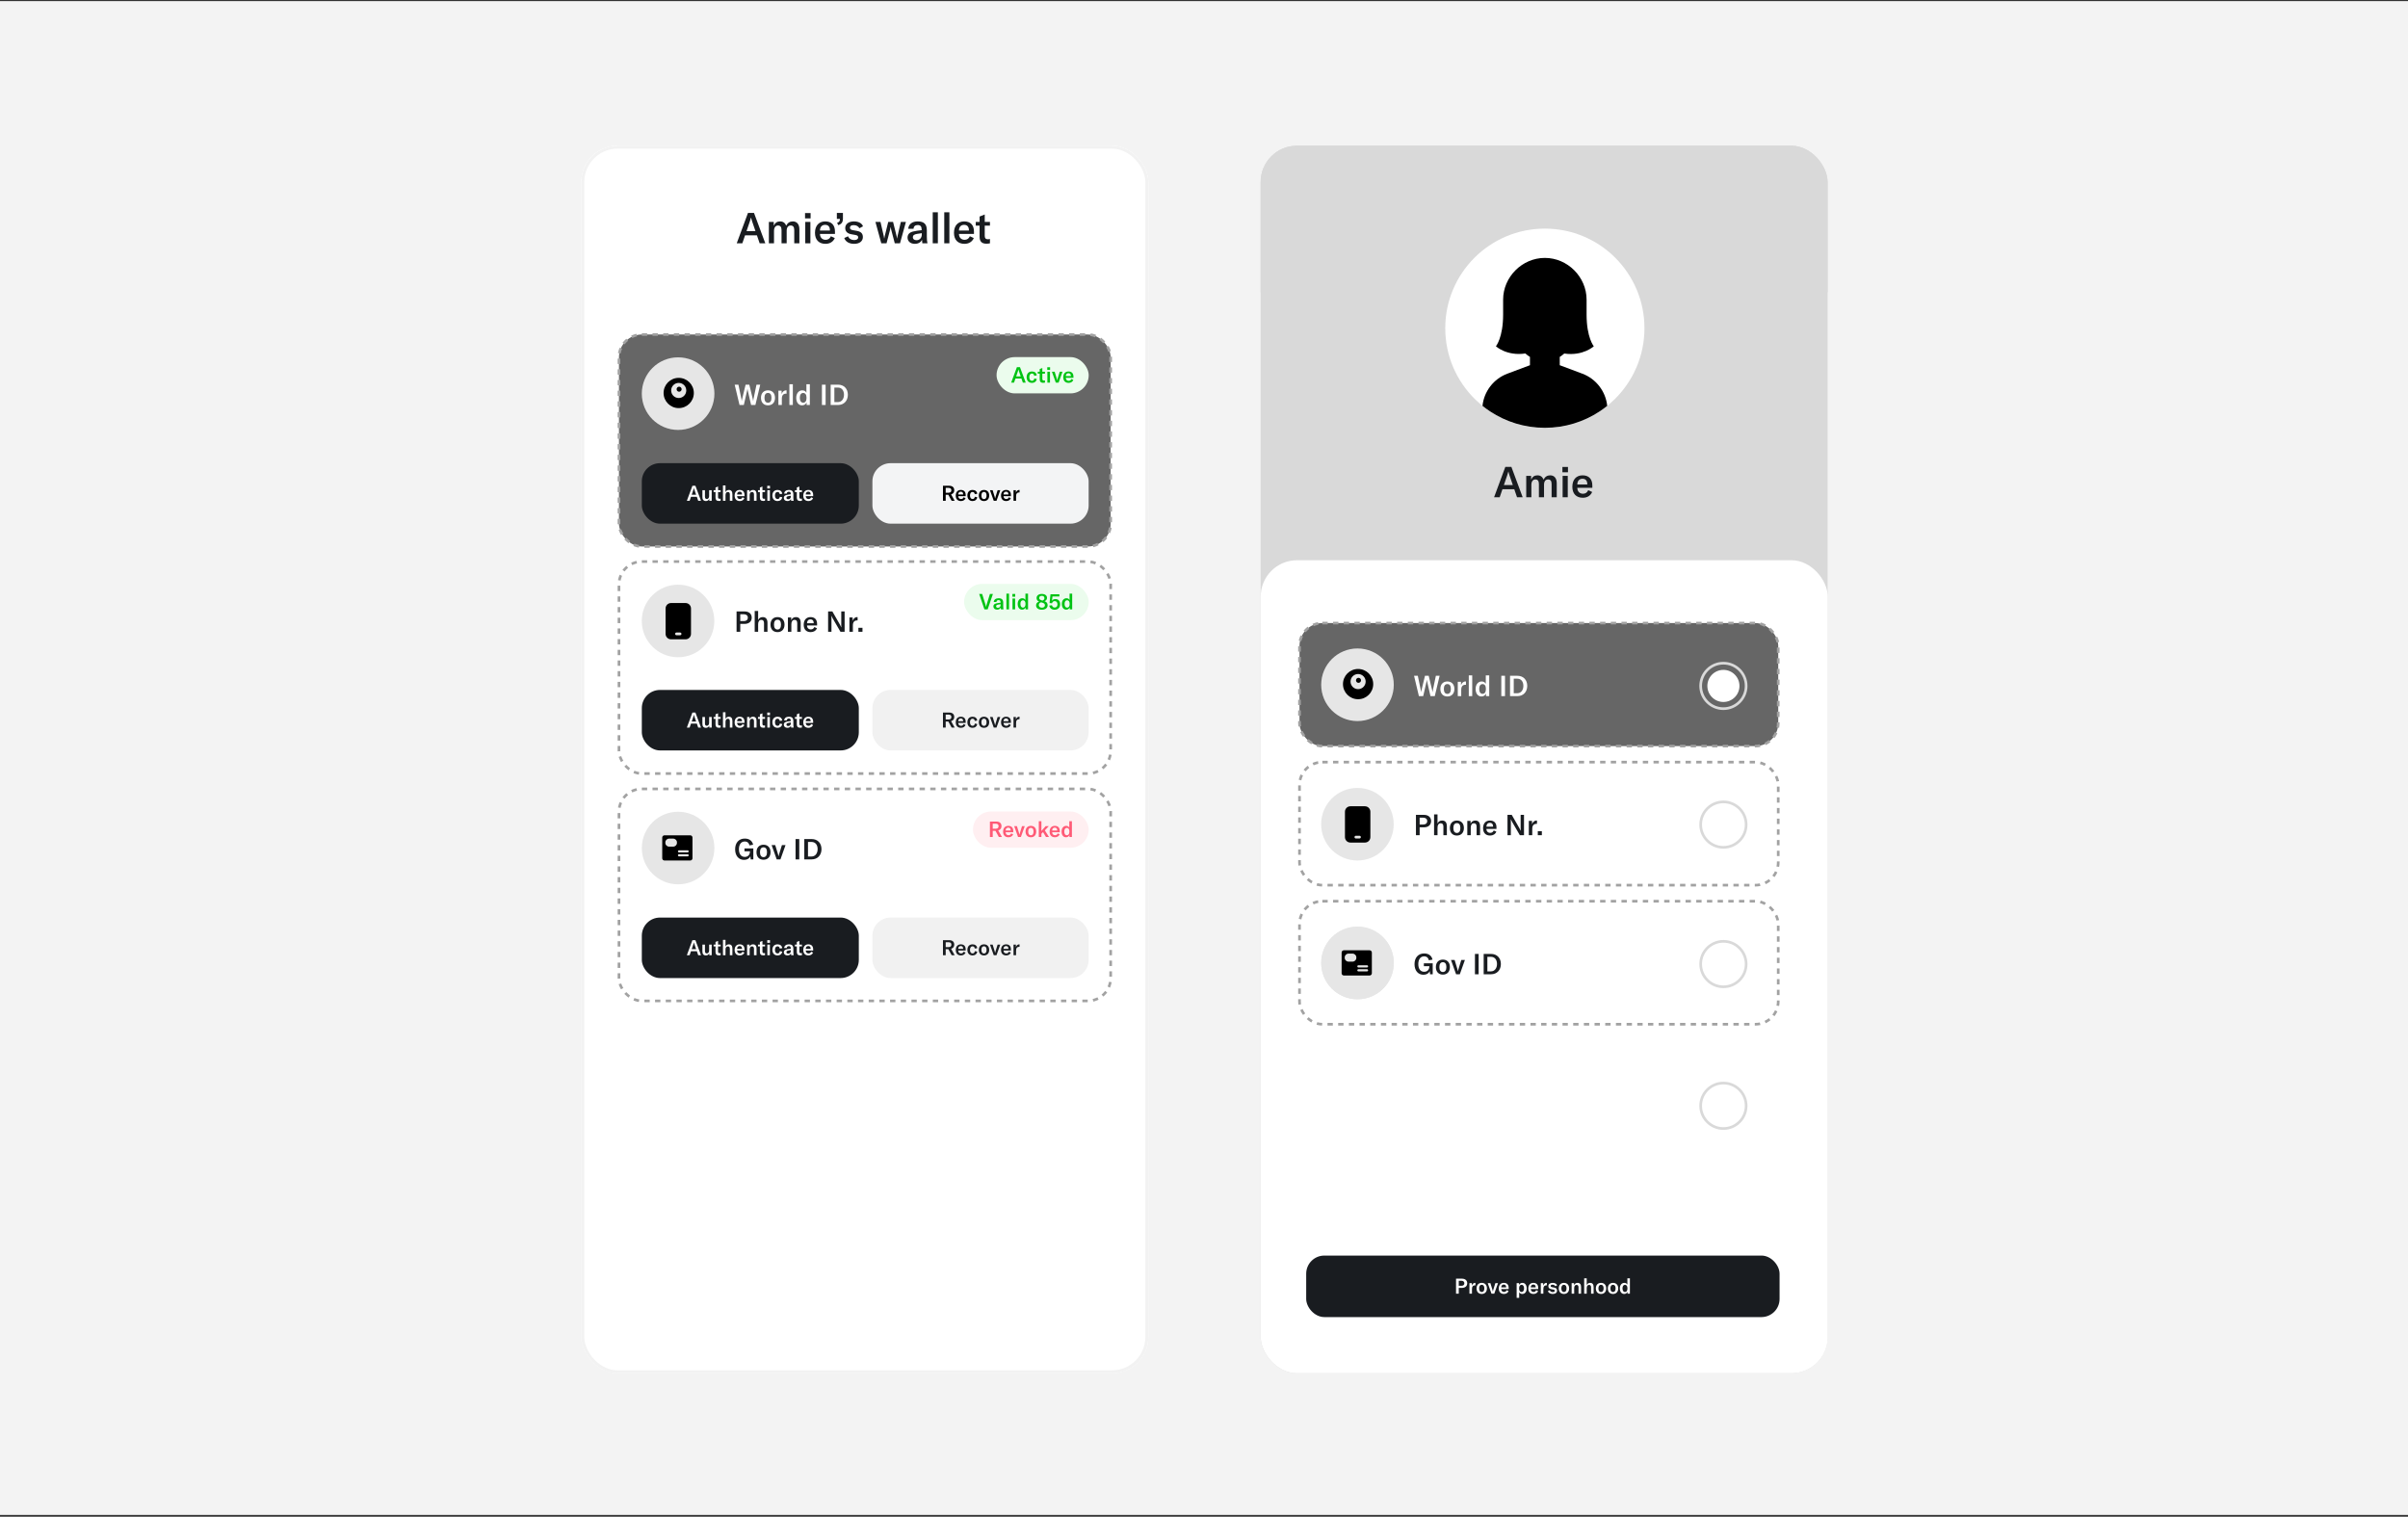 <svg width="816" height="514" viewBox="0 0 816 514" fill="none" xmlns="http://www.w3.org/2000/svg">
<rect x="0" y="0" width="816" height="514" fill="#333333" stroke="none"/>
<rect width="816" height="513" transform="translate(0 0.375)" fill="#F3F3F3"/>
<g clip-path="url(#clip0_106_2364)">
<rect x="197" y="49.375" width="192.118" height="416" rx="12.296" fill="white"/>
<rect x="209.75" y="113.355" width="166.621" height="71.843" rx="7.744" fill="#666666" stroke="#A2A2A2" stroke-width="0.906" stroke-dasharray="1.81 1.81"/>
<circle cx="229.79" cy="133.395" r="12.296" fill="white"/>
<circle opacity="0.1" cx="229.79" cy="133.395" r="12.296" fill="black"/>
<path fill-rule="evenodd" clip-rule="evenodd" d="M235.119 133.173C235.119 136.003 232.825 138.297 229.995 138.297C227.165 138.297 224.871 136.003 224.871 133.173C224.871 130.343 227.165 128.049 229.995 128.049C232.825 128.049 235.119 130.343 235.119 133.173ZM232.558 132.319C232.558 133.734 231.411 134.881 229.996 134.881C228.581 134.881 227.434 133.734 227.434 132.319C227.434 130.904 228.581 129.757 229.996 129.757C231.411 129.757 232.558 130.904 232.558 132.319ZM230.135 132.747C230.607 132.747 230.989 132.364 230.989 131.893C230.989 131.421 230.607 131.039 230.135 131.039C229.663 131.039 229.281 131.421 229.281 131.893C229.281 132.364 229.663 132.747 230.135 132.747Z" fill="black"/>
<rect x="217.494" y="156.961" width="73.53" height="20.496" rx="6.149" fill="#191C20"/>
<path d="M234.641 164.616H235.653L237.547 169.709H236.6L236.141 168.368H234.154L233.694 169.709H232.755L234.641 164.616ZM234.986 165.943L234.397 167.664H235.897L235.309 165.943C235.251 165.778 235.201 165.598 235.158 165.398H235.144C235.093 165.598 235.043 165.778 234.986 165.943ZM239.237 169.795C238.362 169.795 238.025 169.264 238.025 168.425V166.122H238.886V168.296C238.886 168.819 239.101 169.106 239.517 169.106C239.991 169.106 240.306 168.712 240.306 168.109V166.122H241.174V169.709H240.356V169.042C240.184 169.487 239.754 169.795 239.237 169.795ZM242.465 166.746H241.819V166.122H242.465V165.218L243.326 164.874V166.122H244.201V166.746H243.326V168.461C243.326 168.841 243.491 169.027 243.85 169.027C243.993 169.027 244.086 169.006 244.201 168.984V169.709C243.993 169.752 243.835 169.774 243.613 169.774C242.752 169.774 242.465 169.322 242.465 168.597V166.746ZM245.851 169.709H244.99V164.508H245.851V166.782C246.067 166.287 246.461 166.036 247.006 166.036C247.781 166.036 248.19 166.531 248.19 167.478V169.709H247.322V167.55C247.322 167.005 247.1 166.725 246.662 166.725C246.145 166.725 245.851 167.119 245.851 167.808V169.709ZM252.292 167.736V168.131H249.774C249.781 168.733 250.161 169.121 250.728 169.121C251.137 169.121 251.438 168.913 251.603 168.525L252.263 168.827C251.998 169.451 251.431 169.795 250.699 169.795C249.602 169.795 248.942 169.128 248.942 167.951C248.942 166.768 249.587 166.036 250.656 166.036C251.696 166.036 252.292 166.639 252.292 167.736ZM249.774 167.564H251.445V167.507C251.445 166.918 251.151 166.61 250.642 166.61C250.096 166.61 249.788 166.969 249.774 167.564ZM254.034 169.709H253.173V166.122H253.991V166.818C254.235 166.294 254.629 166.036 255.182 166.036C255.963 166.036 256.372 166.524 256.372 167.485V169.709H255.504V167.571C255.504 167.005 255.289 166.725 254.837 166.725C254.335 166.725 254.034 167.126 254.034 167.808V169.709ZM257.506 166.746H256.86V166.122H257.506V165.218L258.367 164.874V166.122H259.242V166.746H258.367V168.461C258.367 168.841 258.532 169.027 258.89 169.027C259.034 169.027 259.127 169.006 259.242 168.984V169.709C259.034 169.752 258.876 169.774 258.654 169.774C257.793 169.774 257.506 169.322 257.506 168.597V166.746ZM260.928 165.527H259.995V164.63H260.928V165.527ZM260.892 169.709H260.031V166.122H260.892V169.709ZM263.491 169.795C262.422 169.795 261.734 169.056 261.734 167.916C261.734 166.746 262.408 166.036 263.498 166.036C264.388 166.036 264.969 166.51 265.077 167.327L264.237 167.464C264.18 166.976 263.9 166.71 263.477 166.71C262.946 166.71 262.616 167.155 262.616 167.894C262.616 168.669 262.939 169.114 263.491 169.114C263.922 169.114 264.187 168.848 264.266 168.346L265.077 168.511C264.947 169.307 264.345 169.795 263.491 169.795ZM266.834 169.795C266.095 169.795 265.607 169.372 265.607 168.733C265.607 168.389 265.758 168.102 266.045 167.923C266.303 167.772 266.648 167.679 267.214 167.6L267.975 167.507V167.413C267.975 166.875 267.767 166.646 267.307 166.646C266.884 166.646 266.633 166.868 266.604 167.277H265.722C265.78 166.51 266.382 166.036 267.307 166.036C268.369 166.036 268.843 166.488 268.843 167.528V168.597C268.843 169.085 268.879 169.458 268.95 169.709H268.089C268.061 169.53 268.039 169.314 268.032 169.092C267.86 169.53 267.408 169.795 266.834 169.795ZM267.107 169.185C267.637 169.185 267.996 168.805 267.996 168.238V168.009L267.186 168.131C266.712 168.21 266.497 168.382 266.497 168.69C266.497 168.992 266.726 169.185 267.107 169.185ZM270.018 166.746H269.372V166.122H270.018V165.218L270.879 164.874V166.122H271.754V166.746H270.879V168.461C270.879 168.841 271.044 169.027 271.402 169.027C271.546 169.027 271.639 169.006 271.754 168.984V169.709C271.546 169.752 271.388 169.774 271.166 169.774C270.305 169.774 270.018 169.322 270.018 168.597V166.746ZM275.557 167.736V168.131H273.039C273.046 168.733 273.426 169.121 273.993 169.121C274.402 169.121 274.703 168.913 274.868 168.525L275.528 168.827C275.263 169.451 274.696 169.795 273.964 169.795C272.867 169.795 272.207 169.128 272.207 167.951C272.207 166.768 272.853 166.036 273.921 166.036C274.962 166.036 275.557 166.639 275.557 167.736ZM273.039 167.564H274.71V167.507C274.71 166.918 274.416 166.61 273.907 166.61C273.362 166.61 273.053 166.969 273.039 167.564Z" fill="white"/>
<rect x="295.635" y="156.961" width="73.274" height="20.496" rx="6.149" fill="#F3F4F5"/>
<path d="M323.504 169.709H322.485L321.366 167.664H320.469V169.709H319.544V164.616H321.595C322.908 164.616 323.36 165.304 323.36 166.144C323.36 166.753 323.045 167.327 322.291 167.543L323.504 169.709ZM321.438 165.319H320.469V166.976H321.438C322.133 166.976 322.392 166.624 322.392 166.144C322.392 165.656 322.133 165.319 321.438 165.319ZM327.236 167.736V168.131H324.718C324.725 168.733 325.105 169.121 325.672 169.121C326.081 169.121 326.382 168.913 326.547 168.525L327.207 168.827C326.942 169.451 326.375 169.795 325.643 169.795C324.546 169.795 323.886 169.128 323.886 167.951C323.886 166.768 324.531 166.036 325.6 166.036C326.64 166.036 327.236 166.639 327.236 167.736ZM324.718 167.564H326.389V167.507C326.389 166.918 326.095 166.61 325.586 166.61C325.041 166.61 324.732 166.969 324.718 167.564ZM329.573 169.795C328.505 169.795 327.816 169.056 327.816 167.916C327.816 166.746 328.49 166.036 329.581 166.036C330.47 166.036 331.051 166.51 331.159 167.327L330.32 167.464C330.262 166.976 329.982 166.71 329.559 166.71C329.028 166.71 328.698 167.155 328.698 167.894C328.698 168.669 329.021 169.114 329.573 169.114C330.004 169.114 330.269 168.848 330.348 168.346L331.159 168.511C331.03 169.307 330.427 169.795 329.573 169.795ZM333.448 169.795C332.414 169.795 331.69 169.114 331.69 167.908C331.69 166.71 332.414 166.036 333.448 166.036C334.481 166.036 335.205 166.71 335.205 167.908C335.205 169.114 334.481 169.795 333.448 169.795ZM333.448 169.142C334 169.142 334.323 168.726 334.323 167.908C334.323 167.091 334 166.689 333.448 166.689C332.895 166.689 332.565 167.091 332.565 167.908C332.565 168.726 332.895 169.142 333.448 169.142ZM337.685 169.709H336.752L335.475 166.122H336.379L337.075 168.396C337.132 168.583 337.175 168.762 337.204 168.927H337.225C337.254 168.762 337.297 168.583 337.355 168.396L338.058 166.122H338.961L337.685 169.709ZM342.571 167.736V168.131H340.053C340.06 168.733 340.44 169.121 341.007 169.121C341.416 169.121 341.717 168.913 341.882 168.525L342.542 168.827C342.277 169.451 341.71 169.795 340.978 169.795C339.881 169.795 339.221 169.128 339.221 167.951C339.221 166.768 339.867 166.036 340.935 166.036C341.976 166.036 342.571 166.639 342.571 167.736ZM340.053 167.564H341.725V167.507C341.725 166.918 341.43 166.61 340.921 166.61C340.376 166.61 340.067 166.969 340.053 167.564ZM344.256 166.122V166.99C344.435 166.423 344.815 166.036 345.396 166.036C345.432 166.036 345.461 166.036 345.497 166.043V166.868H345.382C345.038 166.868 344.801 166.961 344.636 167.119C344.349 167.399 344.313 167.808 344.313 168.21V169.709H343.452V166.122H344.256Z" fill="black"/>
<path d="M253.213 132.198L252.057 137.248H250.601L248.959 130.353H250.231L251.28 135.403C251.319 135.607 251.329 135.733 251.339 135.869H251.368C251.377 135.733 251.397 135.607 251.445 135.403L252.659 130.353H253.922L255.136 135.403C255.184 135.607 255.204 135.733 255.214 135.869H255.243C255.252 135.733 255.262 135.607 255.301 135.403L256.35 130.353H257.622L255.981 137.248H254.524L253.368 132.198C253.339 132.052 253.32 131.936 253.31 131.79H253.271C253.262 131.936 253.242 132.052 253.213 132.198ZM260.248 137.365C258.849 137.365 257.869 136.442 257.869 134.81C257.869 133.189 258.849 132.276 260.248 132.276C261.646 132.276 262.627 133.189 262.627 134.81C262.627 136.442 261.646 137.365 260.248 137.365ZM260.248 136.481C260.996 136.481 261.433 135.918 261.433 134.81C261.433 133.703 260.996 133.159 260.248 133.159C259.5 133.159 259.053 133.703 259.053 134.81C259.053 135.918 259.5 136.481 260.248 136.481ZM264.865 132.392V133.567C265.108 132.8 265.623 132.276 266.409 132.276C266.458 132.276 266.497 132.276 266.545 132.285V133.402H266.39C265.924 133.402 265.603 133.528 265.38 133.742C264.991 134.121 264.943 134.674 264.943 135.218V137.248H263.777V132.392H264.865ZM267.505 130.207H268.67V137.248H267.505V130.207ZM271.781 137.365C270.606 137.365 269.819 136.345 269.819 134.83C269.819 133.315 270.654 132.276 271.868 132.276C272.509 132.276 272.985 132.538 273.267 133.082V130.207H274.432V137.248H273.335V136.374C273.063 136.996 272.509 137.365 271.781 137.365ZM272.179 136.471C272.859 136.471 273.296 135.898 273.296 134.985V134.674C273.296 133.723 272.868 133.169 272.169 133.169C271.46 133.169 271.033 133.771 271.033 134.81C271.033 135.85 271.47 136.471 272.179 136.471ZM279.78 137.248H278.527V130.353H279.78V137.248ZM283.953 137.248H281.486V130.353H283.972C285.992 130.353 287.313 131.732 287.313 133.771C287.313 135.811 286.002 137.248 283.953 137.248ZM282.739 131.334V136.267H283.914C285.254 136.267 286.002 135.141 286.002 133.771C286.002 132.373 285.283 131.334 283.933 131.334H282.739Z" fill="white"/>
<rect x="337.705" y="121.014" width="31.222" height="12.296" rx="6.148" fill="#EBFCED"/>
<path d="M344.599 124.424H345.639L347.587 129.662H346.613L346.141 128.283H344.097L343.625 129.662H342.659L344.599 124.424ZM344.953 125.789L344.348 127.56H345.89L345.285 125.789C345.226 125.619 345.175 125.435 345.13 125.228H345.116C345.064 125.435 345.012 125.619 344.953 125.789ZM349.701 129.751C348.602 129.751 347.893 128.991 347.893 127.818C347.893 126.615 348.587 125.885 349.708 125.885C350.623 125.885 351.221 126.372 351.331 127.213L350.468 127.353C350.409 126.851 350.121 126.578 349.686 126.578C349.14 126.578 348.801 127.036 348.801 127.796C348.801 128.592 349.133 129.05 349.701 129.05C350.144 129.05 350.417 128.777 350.498 128.26L351.331 128.43C351.199 129.249 350.579 129.751 349.701 129.751ZM352.328 126.615H351.664V125.973H352.328V125.044L353.213 124.69V125.973H354.113V126.615H353.213V128.378C353.213 128.769 353.383 128.961 353.752 128.961C353.899 128.961 353.995 128.939 354.113 128.917V129.662C353.899 129.706 353.737 129.729 353.508 129.729C352.623 129.729 352.328 129.264 352.328 128.519V126.615ZM355.847 125.361H354.888V124.439H355.847V125.361ZM355.81 129.662H354.925V125.973H355.81V129.662ZM358.734 129.662H357.775L356.462 125.973H357.391L358.107 128.312C358.166 128.504 358.21 128.688 358.24 128.858H358.262C358.291 128.688 358.336 128.504 358.395 128.312L359.118 125.973H360.047L358.734 129.662ZM363.759 127.633V128.039H361.17C361.177 128.659 361.568 129.057 362.151 129.057C362.571 129.057 362.881 128.843 363.051 128.445L363.73 128.755C363.457 129.397 362.874 129.751 362.121 129.751C360.993 129.751 360.314 129.065 360.314 127.855C360.314 126.637 360.978 125.885 362.077 125.885C363.147 125.885 363.759 126.505 363.759 127.633ZM361.17 127.456H362.889V127.397C362.889 126.792 362.586 126.475 362.062 126.475C361.502 126.475 361.184 126.844 361.17 127.456Z" fill="#00C313"/>
<rect x="209.75" y="190.305" width="166.621" height="71.843" rx="7.744" fill="white" stroke="#A2A2A2" stroke-width="0.906" stroke-dasharray="1.81 1.81"/>
<circle cx="229.771" cy="210.43" r="12.296" fill="white"/>
<circle opacity="0.1" cx="229.771" cy="210.43" r="12.296" fill="black"/>
<path fill-rule="evenodd" clip-rule="evenodd" d="M227.391 204.352C226.372 204.352 225.546 205.178 225.546 206.197V214.806C225.546 215.825 226.372 216.651 227.391 216.651H232.311C233.33 216.651 234.156 215.825 234.156 214.806V206.197C234.156 205.178 233.33 204.352 232.311 204.352H227.391ZM229.236 214.345C228.982 214.345 228.775 214.552 228.775 214.806C228.775 215.061 228.982 215.268 229.236 215.268H230.466C230.721 215.268 230.928 215.061 230.928 214.806C230.928 214.552 230.721 214.345 230.466 214.345H229.236Z" fill="black"/>
<rect x="217.494" y="233.809" width="73.53" height="20.496" rx="6.149" fill="#191C20"/>
<path d="M234.641 241.463H235.653L237.547 246.557H236.6L236.141 245.215H234.154L233.695 246.557H232.755L234.641 241.463ZM234.986 242.79L234.398 244.512H235.897L235.309 242.79C235.251 242.625 235.201 242.446 235.158 242.245H235.144C235.093 242.446 235.043 242.625 234.986 242.79ZM239.237 246.643C238.362 246.643 238.025 246.112 238.025 245.273V242.97H238.886V245.143C238.886 245.667 239.101 245.954 239.517 245.954C239.991 245.954 240.306 245.56 240.306 244.957V242.97H241.174V246.557H240.356V245.889C240.184 246.334 239.754 246.643 239.237 246.643ZM242.465 243.594H241.819V242.97H242.465V242.066L243.326 241.722V242.97H244.201V243.594H243.326V245.308C243.326 245.689 243.491 245.875 243.85 245.875C243.993 245.875 244.086 245.854 244.201 245.832V246.557C243.993 246.6 243.835 246.621 243.613 246.621C242.752 246.621 242.465 246.169 242.465 245.445V243.594ZM245.851 246.557H244.991V241.356H245.851V243.63C246.067 243.135 246.461 242.884 247.006 242.884C247.781 242.884 248.19 243.379 248.19 244.326V246.557H247.322V244.397C247.322 243.852 247.1 243.572 246.662 243.572C246.145 243.572 245.851 243.967 245.851 244.656V246.557ZM252.292 244.584V244.978H249.774C249.781 245.581 250.161 245.968 250.728 245.968C251.137 245.968 251.438 245.76 251.603 245.373L252.263 245.674C251.998 246.298 251.431 246.643 250.699 246.643C249.602 246.643 248.942 245.976 248.942 244.799C248.942 243.615 249.587 242.884 250.656 242.884C251.696 242.884 252.292 243.486 252.292 244.584ZM249.774 244.412H251.445V244.354C251.445 243.766 251.151 243.458 250.642 243.458C250.097 243.458 249.788 243.816 249.774 244.412ZM254.034 246.557H253.173V242.97H253.991V243.666C254.235 243.142 254.629 242.884 255.182 242.884C255.964 242.884 256.372 243.372 256.372 244.333V246.557H255.504V244.419C255.504 243.852 255.289 243.572 254.837 243.572C254.335 243.572 254.034 243.974 254.034 244.656V246.557ZM257.506 243.594H256.86V242.97H257.506V242.066L258.367 241.722V242.97H259.242V243.594H258.367V245.308C258.367 245.689 258.532 245.875 258.89 245.875C259.034 245.875 259.127 245.854 259.242 245.832V246.557C259.034 246.6 258.876 246.621 258.654 246.621C257.793 246.621 257.506 246.169 257.506 245.445V243.594ZM260.928 242.374H259.996V241.478H260.928V242.374ZM260.892 246.557H260.031V242.97H260.892V246.557ZM263.491 246.643C262.422 246.643 261.734 245.904 261.734 244.763C261.734 243.594 262.408 242.884 263.498 242.884C264.388 242.884 264.969 243.357 265.077 244.175L264.237 244.311C264.18 243.823 263.9 243.558 263.477 243.558C262.946 243.558 262.616 244.003 262.616 244.742C262.616 245.516 262.939 245.961 263.491 245.961C263.922 245.961 264.187 245.696 264.266 245.194L265.077 245.359C264.947 246.155 264.345 246.643 263.491 246.643ZM266.834 246.643C266.095 246.643 265.607 246.219 265.607 245.581C265.607 245.237 265.758 244.95 266.045 244.77C266.303 244.62 266.648 244.526 267.214 244.448L267.975 244.354V244.261C267.975 243.723 267.767 243.493 267.308 243.493C266.884 243.493 266.633 243.716 266.605 244.125H265.722C265.78 243.357 266.382 242.884 267.308 242.884C268.369 242.884 268.843 243.336 268.843 244.376V245.445C268.843 245.933 268.879 246.306 268.95 246.557H268.089C268.061 246.377 268.039 246.162 268.032 245.94C267.86 246.377 267.408 246.643 266.834 246.643ZM267.107 246.033C267.638 246.033 267.996 245.653 267.996 245.086V244.856L267.186 244.978C266.712 245.057 266.497 245.23 266.497 245.538C266.497 245.839 266.726 246.033 267.107 246.033ZM270.018 243.594H269.372V242.97H270.018V242.066L270.879 241.722V242.97H271.754V243.594H270.879V245.308C270.879 245.689 271.044 245.875 271.402 245.875C271.546 245.875 271.639 245.854 271.754 245.832V246.557C271.546 246.6 271.388 246.621 271.166 246.621C270.305 246.621 270.018 246.169 270.018 245.445V243.594ZM275.557 244.584V244.978H273.039C273.046 245.581 273.426 245.968 273.993 245.968C274.402 245.968 274.703 245.76 274.868 245.373L275.528 245.674C275.263 246.298 274.696 246.643 273.964 246.643C272.867 246.643 272.207 245.976 272.207 244.799C272.207 243.615 272.853 242.884 273.921 242.884C274.962 242.884 275.557 243.486 275.557 244.584ZM273.039 244.412H274.711V244.354C274.711 243.766 274.416 243.458 273.907 243.458C273.362 243.458 273.053 243.816 273.039 244.412Z" fill="white"/>
<rect x="295.635" y="233.809" width="73.274" height="20.496" rx="6.149" fill="#F1F1F1"/>
<path d="M323.504 246.557H322.485L321.366 244.512H320.469V246.557H319.544V241.463H321.596C322.908 241.463 323.36 242.152 323.36 242.991C323.36 243.601 323.045 244.175 322.291 244.39L323.504 246.557ZM321.438 242.166H320.469V243.823H321.438C322.134 243.823 322.392 243.472 322.392 242.991C322.392 242.504 322.134 242.166 321.438 242.166ZM327.236 244.584V244.978H324.718C324.725 245.581 325.105 245.968 325.672 245.968C326.081 245.968 326.382 245.76 326.547 245.373L327.207 245.674C326.942 246.298 326.375 246.643 325.643 246.643C324.546 246.643 323.886 245.976 323.886 244.799C323.886 243.615 324.531 242.884 325.6 242.884C326.641 242.884 327.236 243.486 327.236 244.584ZM324.718 244.412H326.389V244.354C326.389 243.766 326.095 243.458 325.586 243.458C325.041 243.458 324.732 243.816 324.718 244.412ZM329.574 246.643C328.505 246.643 327.816 245.904 327.816 244.763C327.816 243.594 328.49 242.884 329.581 242.884C330.47 242.884 331.051 243.357 331.159 244.175L330.32 244.311C330.262 243.823 329.982 243.558 329.559 243.558C329.028 243.558 328.698 244.003 328.698 244.742C328.698 245.516 329.021 245.961 329.574 245.961C330.004 245.961 330.269 245.696 330.348 245.194L331.159 245.359C331.03 246.155 330.427 246.643 329.574 246.643ZM333.448 246.643C332.415 246.643 331.69 245.961 331.69 244.756C331.69 243.558 332.415 242.884 333.448 242.884C334.481 242.884 335.205 243.558 335.205 244.756C335.205 245.961 334.481 246.643 333.448 246.643ZM333.448 245.99C334 245.99 334.323 245.574 334.323 244.756C334.323 243.938 334 243.537 333.448 243.537C332.895 243.537 332.565 243.938 332.565 244.756C332.565 245.574 332.895 245.99 333.448 245.99ZM337.685 246.557H336.752L335.475 242.97H336.379L337.075 245.244C337.132 245.43 337.175 245.61 337.204 245.775H337.226C337.254 245.61 337.297 245.43 337.355 245.244L338.058 242.97H338.962L337.685 246.557ZM342.571 244.584V244.978H340.053C340.06 245.581 340.44 245.968 341.007 245.968C341.416 245.968 341.717 245.76 341.882 245.373L342.542 245.674C342.277 246.298 341.71 246.643 340.979 246.643C339.881 246.643 339.221 245.976 339.221 244.799C339.221 243.615 339.867 242.884 340.935 242.884C341.976 242.884 342.571 243.486 342.571 244.584ZM340.053 244.412H341.725V244.354C341.725 243.766 341.43 243.458 340.921 243.458C340.376 243.458 340.067 243.816 340.053 244.412ZM344.256 242.97V243.838C344.435 243.271 344.815 242.884 345.396 242.884C345.432 242.884 345.461 242.884 345.497 242.891V243.716H345.382C345.038 243.716 344.801 243.809 344.636 243.967C344.349 244.247 344.313 244.656 344.313 245.057V246.557H343.452V242.97H344.256Z" fill="#191C20"/>
<path d="M249.6 207.2H252.329C253.796 207.2 254.738 208.026 254.738 209.298C254.738 210.599 253.805 211.425 252.32 211.425H250.853V214.096H249.6V207.2ZM250.853 210.473H252.096C252.912 210.473 253.417 210.036 253.417 209.317C253.417 208.609 252.912 208.162 252.096 208.162H250.853V210.473ZM256.91 214.096H255.744V207.055H256.91V210.133C257.201 209.463 257.735 209.123 258.473 209.123C259.522 209.123 260.076 209.793 260.076 211.075V214.096H258.901V211.172C258.901 210.434 258.599 210.056 258.007 210.056C257.308 210.056 256.91 210.59 256.91 211.522V214.096ZM263.473 214.212C262.074 214.212 261.093 213.29 261.093 211.658C261.093 210.036 262.074 209.123 263.473 209.123C264.871 209.123 265.852 210.036 265.852 211.658C265.852 213.29 264.871 214.212 263.473 214.212ZM263.473 213.328C264.22 213.328 264.657 212.765 264.657 211.658C264.657 210.551 264.22 210.007 263.473 210.007C262.725 210.007 262.278 210.551 262.278 211.658C262.278 212.765 262.725 213.328 263.473 213.328ZM268.167 214.096H267.002V209.24H268.109V210.182C268.439 209.473 268.973 209.123 269.721 209.123C270.78 209.123 271.333 209.784 271.333 211.085V214.096H270.158V211.202C270.158 210.434 269.867 210.056 269.255 210.056C268.575 210.056 268.167 210.599 268.167 211.522V214.096ZM276.886 211.425V211.959H273.478C273.487 212.775 274.002 213.299 274.769 213.299C275.323 213.299 275.731 213.018 275.954 212.493L276.848 212.901C276.488 213.746 275.721 214.212 274.73 214.212C273.244 214.212 272.351 213.309 272.351 211.716C272.351 210.114 273.225 209.123 274.672 209.123C276.08 209.123 276.886 209.939 276.886 211.425ZM273.478 211.192H275.74V211.114C275.74 210.318 275.342 209.9 274.653 209.9C273.915 209.9 273.497 210.386 273.478 211.192ZM281.759 214.096H280.623V207.2H282.06L284.654 211.716C284.838 212.027 284.984 212.328 285.081 212.6H285.1C285.091 212.348 285.081 212.076 285.081 211.707V207.2H286.217V214.096H284.809L282.177 209.56C281.992 209.23 281.866 208.978 281.759 208.696H281.74C281.759 208.958 281.759 209.23 281.759 209.609V214.096ZM288.936 209.24V210.415C289.179 209.648 289.693 209.123 290.48 209.123C290.529 209.123 290.568 209.123 290.616 209.133V210.25H290.461C289.995 210.25 289.674 210.376 289.451 210.59C289.062 210.968 289.014 211.522 289.014 212.066V214.096H287.848V209.24H288.936ZM290.889 212.746H292.268V214.096H290.889V212.746Z" fill="#191C20"/>
<rect x="326.705" y="197.861" width="42.222" height="12.296" rx="6.148" fill="#EBFCED"/>
<path d="M334.683 206.51H333.599L331.813 201.272H332.824L333.945 204.902C334.041 205.211 334.093 205.418 334.13 205.617H334.159C334.189 205.418 334.24 205.211 334.336 204.902L335.458 201.272H336.476L334.683 206.51ZM337.891 206.598C337.131 206.598 336.63 206.163 336.63 205.506C336.63 205.152 336.785 204.857 337.08 204.673C337.345 204.518 337.699 204.422 338.282 204.341L339.064 204.245V204.149C339.064 203.596 338.85 203.36 338.378 203.36C337.943 203.36 337.685 203.588 337.655 204.009H336.748C336.807 203.219 337.426 202.733 338.378 202.733C339.47 202.733 339.957 203.197 339.957 204.267V205.366C339.957 205.868 339.994 206.252 340.067 206.51H339.182C339.153 206.325 339.131 206.104 339.123 205.875C338.946 206.325 338.481 206.598 337.891 206.598ZM338.171 205.971C338.717 205.971 339.086 205.58 339.086 204.997V204.761L338.253 204.887C337.766 204.968 337.544 205.145 337.544 205.462C337.544 205.772 337.78 205.971 338.171 205.971ZM341.046 201.161H341.932V206.51H341.046V201.161ZM344.029 202.209H343.07V201.287H344.029V202.209ZM343.992 206.51H343.107V202.821H343.992V206.51ZM346.355 206.598C345.462 206.598 344.865 205.824 344.865 204.673C344.865 203.522 345.499 202.733 346.421 202.733C346.908 202.733 347.27 202.932 347.484 203.345V201.161H348.369V206.51H347.535V205.846C347.329 206.318 346.908 206.598 346.355 206.598ZM346.658 205.92C347.174 205.92 347.506 205.484 347.506 204.791V204.555C347.506 203.832 347.181 203.411 346.65 203.411C346.112 203.411 345.787 203.869 345.787 204.658C345.787 205.447 346.119 205.92 346.658 205.92ZM353.951 203.721C354.696 203.994 355.013 204.422 355.013 205.115C355.013 206.023 354.239 206.62 353.059 206.62C351.871 206.62 351.096 206.052 351.096 205.174C351.096 204.503 351.428 204.083 352.114 203.876C351.524 203.618 351.266 203.227 351.266 202.644C351.266 201.818 351.974 201.272 353.029 201.272C354.106 201.272 354.8 201.781 354.8 202.578C354.8 203.146 354.519 203.522 353.951 203.721ZM353.022 201.914C352.483 201.914 352.151 202.187 352.151 202.637C352.151 203.035 352.402 203.271 352.992 203.441L353.265 203.522C353.745 203.323 353.922 203.072 353.922 202.674C353.922 202.194 353.59 201.914 353.022 201.914ZM353.066 205.934C353.708 205.934 354.091 205.617 354.091 205.101C354.091 204.673 353.833 204.415 353.228 204.23L352.778 204.097C352.232 204.311 352.018 204.584 352.018 205.049C352.018 205.58 352.439 205.934 353.066 205.934ZM357.378 206.62C356.397 206.62 355.711 206.082 355.571 205.226L356.478 205.101C356.574 205.558 356.877 205.883 357.393 205.883C357.991 205.883 358.345 205.484 358.345 204.82C358.345 204.149 358.02 203.699 357.415 203.699C356.936 203.699 356.626 203.972 356.5 204.444L355.667 204.363L355.977 201.383H358.994V202.128H356.648L356.478 203.603C356.722 203.212 357.12 203.006 357.659 203.006C358.647 203.006 359.252 203.684 359.252 204.783C359.252 205.89 358.529 206.62 357.378 206.62ZM361.319 206.598C360.426 206.598 359.828 205.824 359.828 204.673C359.828 203.522 360.463 202.733 361.385 202.733C361.872 202.733 362.233 202.932 362.447 203.345V201.161H363.333V206.51H362.499V205.846C362.292 206.318 361.872 206.598 361.319 206.598ZM361.621 205.92C362.138 205.92 362.47 205.484 362.47 204.791V204.555C362.47 203.832 362.145 203.411 361.614 203.411C361.075 203.411 360.751 203.869 360.751 204.658C360.751 205.447 361.083 205.92 361.621 205.92Z" fill="#00C313"/>
<rect x="209.75" y="267.34" width="166.621" height="71.843" rx="7.744" fill="white" stroke="#A2A2A2" stroke-width="0.906" stroke-dasharray="1.81 1.81"/>
<circle cx="229.79" cy="287.38" r="12.296" fill="white"/>
<circle opacity="0.1" cx="229.79" cy="287.38" r="12.296" fill="black"/>
<path fill-rule="evenodd" clip-rule="evenodd" d="M224.41 283.827C224.41 283.408 224.75 283.068 225.169 283.068H233.898C234.317 283.068 234.657 283.408 234.657 283.827V290.848C234.657 291.267 234.317 291.607 233.898 291.607H225.169C224.75 291.607 224.41 291.267 224.41 290.848V283.827ZM229.731 288.512C229.731 288.305 229.905 288.138 230.119 288.138H233C233.214 288.138 233.387 288.305 233.387 288.512C233.387 288.718 233.214 288.885 233 288.885H230.119C229.905 288.885 229.731 288.718 229.731 288.512ZM230.119 289.472C229.905 289.472 229.731 289.64 229.731 289.846C229.731 290.052 229.905 290.22 230.119 290.22L233 290.22C233.214 290.22 233.387 290.052 233.387 289.846C233.387 289.64 233.214 289.472 233 289.472H230.119ZM225.465 285.443C225.465 284.751 226.048 284.189 226.767 284.189H228.096C228.815 284.189 229.398 284.751 229.398 285.443V285.657C229.398 286.35 228.815 286.911 228.096 286.911H226.767C226.048 286.911 225.465 286.35 225.465 285.657V285.443Z" fill="black"/>
<rect x="217.494" y="310.945" width="73.53" height="20.496" rx="6.149" fill="#191C20"/>
<path d="M234.641 318.6H235.653L237.547 323.693H236.6L236.141 322.352H234.154L233.694 323.693H232.755L234.641 318.6ZM234.986 319.927L234.397 321.649H235.897L235.309 319.927C235.251 319.762 235.201 319.583 235.158 319.382H235.144C235.093 319.583 235.043 319.762 234.986 319.927ZM239.237 323.779C238.362 323.779 238.025 323.249 238.025 322.409V320.107H238.886V322.28C238.886 322.804 239.101 323.091 239.517 323.091C239.991 323.091 240.306 322.696 240.306 322.094V320.107H241.174V323.693H240.356V323.026C240.184 323.471 239.754 323.779 239.237 323.779ZM242.465 320.731H241.819V320.107H242.465V319.203L243.326 318.858V320.107H244.201V320.731H243.326V322.445C243.326 322.825 243.491 323.012 243.85 323.012C243.993 323.012 244.086 322.99 244.201 322.969V323.693C243.993 323.736 243.835 323.758 243.613 323.758C242.752 323.758 242.465 323.306 242.465 322.581V320.731ZM245.851 323.693H244.99V318.492H245.851V320.767C246.067 320.272 246.461 320.02 247.006 320.02C247.781 320.02 248.19 320.515 248.19 321.462V323.693H247.322V321.534C247.322 320.989 247.1 320.709 246.662 320.709C246.145 320.709 245.851 321.104 245.851 321.792V323.693ZM252.292 321.721V322.115H249.774C249.781 322.718 250.161 323.105 250.728 323.105C251.137 323.105 251.438 322.897 251.603 322.51L252.263 322.811C251.998 323.435 251.431 323.779 250.699 323.779C249.602 323.779 248.942 323.112 248.942 321.936C248.942 320.752 249.587 320.02 250.656 320.02C251.696 320.02 252.292 320.623 252.292 321.721ZM249.774 321.548H251.445V321.491C251.445 320.903 251.151 320.594 250.642 320.594C250.096 320.594 249.788 320.953 249.774 321.548ZM254.034 323.693H253.173V320.107H253.991V320.802C254.235 320.279 254.629 320.02 255.182 320.02C255.963 320.02 256.372 320.508 256.372 321.47V323.693H255.504V321.556C255.504 320.989 255.289 320.709 254.837 320.709C254.335 320.709 254.034 321.111 254.034 321.792V323.693ZM257.506 320.731H256.86V320.107H257.506V319.203L258.367 318.858V320.107H259.242V320.731H258.367V322.445C258.367 322.825 258.532 323.012 258.89 323.012C259.034 323.012 259.127 322.99 259.242 322.969V323.693C259.034 323.736 258.876 323.758 258.654 323.758C257.793 323.758 257.506 323.306 257.506 322.581V320.731ZM260.928 319.511H259.995V318.614H260.928V319.511ZM260.892 323.693H260.031V320.107H260.892V323.693ZM263.491 323.779C262.422 323.779 261.734 323.041 261.734 321.9C261.734 320.731 262.408 320.02 263.498 320.02C264.388 320.02 264.969 320.494 265.077 321.312L264.237 321.448C264.18 320.96 263.9 320.695 263.477 320.695C262.946 320.695 262.616 321.14 262.616 321.878C262.616 322.653 262.939 323.098 263.491 323.098C263.922 323.098 264.187 322.833 264.266 322.33L265.077 322.495C264.947 323.292 264.345 323.779 263.491 323.779ZM266.834 323.779C266.095 323.779 265.607 323.356 265.607 322.718C265.607 322.373 265.758 322.086 266.045 321.907C266.303 321.756 266.648 321.663 267.214 321.584L267.975 321.491V321.398C267.975 320.86 267.767 320.63 267.307 320.63C266.884 320.63 266.633 320.853 266.604 321.261H265.722C265.78 320.494 266.382 320.02 267.307 320.02C268.369 320.02 268.843 320.472 268.843 321.513V322.581C268.843 323.069 268.879 323.442 268.95 323.693H268.089C268.061 323.514 268.039 323.299 268.032 323.076C267.86 323.514 267.408 323.779 266.834 323.779ZM267.107 323.17C267.637 323.17 267.996 322.789 267.996 322.223V321.993L267.186 322.115C266.712 322.194 266.497 322.366 266.497 322.675C266.497 322.976 266.726 323.17 267.107 323.17ZM270.018 320.731H269.372V320.107H270.018V319.203L270.879 318.858V320.107H271.754V320.731H270.879V322.445C270.879 322.825 271.044 323.012 271.402 323.012C271.546 323.012 271.639 322.99 271.754 322.969V323.693C271.546 323.736 271.388 323.758 271.166 323.758C270.305 323.758 270.018 323.306 270.018 322.581V320.731ZM275.557 321.721V322.115H273.039C273.046 322.718 273.426 323.105 273.993 323.105C274.402 323.105 274.703 322.897 274.868 322.51L275.528 322.811C275.263 323.435 274.696 323.779 273.964 323.779C272.867 323.779 272.207 323.112 272.207 321.936C272.207 320.752 272.853 320.02 273.921 320.02C274.962 320.02 275.557 320.623 275.557 321.721ZM273.039 321.548H274.71V321.491C274.71 320.903 274.416 320.594 273.907 320.594C273.362 320.594 273.053 320.953 273.039 321.548Z" fill="white"/>
<rect x="295.635" y="310.945" width="73.274" height="20.496" rx="6.149" fill="#F1F1F1"/>
<path d="M323.504 323.693H322.485L321.366 321.649H320.469V323.693H319.544V318.6H321.595C322.908 318.6 323.36 319.289 323.36 320.128C323.36 320.738 323.045 321.312 322.291 321.527L323.504 323.693ZM321.438 319.303H320.469V320.96H321.438C322.133 320.96 322.392 320.609 322.392 320.128C322.392 319.64 322.133 319.303 321.438 319.303ZM327.236 321.721V322.115H324.718C324.725 322.718 325.105 323.105 325.672 323.105C326.081 323.105 326.382 322.897 326.547 322.51L327.207 322.811C326.942 323.435 326.375 323.779 325.643 323.779C324.546 323.779 323.886 323.112 323.886 321.936C323.886 320.752 324.531 320.02 325.6 320.02C326.64 320.02 327.236 320.623 327.236 321.721ZM324.718 321.548H326.389V321.491C326.389 320.903 326.095 320.594 325.586 320.594C325.041 320.594 324.732 320.953 324.718 321.548ZM329.573 323.779C328.505 323.779 327.816 323.041 327.816 321.9C327.816 320.731 328.49 320.02 329.581 320.02C330.47 320.02 331.051 320.494 331.159 321.312L330.32 321.448C330.262 320.96 329.982 320.695 329.559 320.695C329.028 320.695 328.698 321.14 328.698 321.878C328.698 322.653 329.021 323.098 329.573 323.098C330.004 323.098 330.269 322.833 330.348 322.33L331.159 322.495C331.03 323.292 330.427 323.779 329.573 323.779ZM333.448 323.779C332.414 323.779 331.69 323.098 331.69 321.893C331.69 320.695 332.414 320.02 333.448 320.02C334.481 320.02 335.205 320.695 335.205 321.893C335.205 323.098 334.481 323.779 333.448 323.779ZM333.448 323.127C334 323.127 334.323 322.711 334.323 321.893C334.323 321.075 334 320.673 333.448 320.673C332.895 320.673 332.565 321.075 332.565 321.893C332.565 322.711 332.895 323.127 333.448 323.127ZM337.685 323.693H336.752L335.475 320.107H336.379L337.075 322.381C337.132 322.567 337.175 322.746 337.204 322.911H337.225C337.254 322.746 337.297 322.567 337.355 322.381L338.058 320.107H338.961L337.685 323.693ZM342.571 321.721V322.115H340.053C340.06 322.718 340.44 323.105 341.007 323.105C341.416 323.105 341.717 322.897 341.882 322.51L342.542 322.811C342.277 323.435 341.71 323.779 340.978 323.779C339.881 323.779 339.221 323.112 339.221 321.936C339.221 320.752 339.867 320.02 340.935 320.02C341.976 320.02 342.571 320.623 342.571 321.721ZM340.053 321.548H341.725V321.491C341.725 320.903 341.43 320.594 340.921 320.594C340.376 320.594 340.067 320.953 340.053 321.548ZM344.256 320.107V320.975C344.435 320.408 344.815 320.02 345.396 320.02C345.432 320.02 345.461 320.02 345.497 320.028V320.853H345.382C345.038 320.853 344.801 320.946 344.636 321.104C344.349 321.383 344.313 321.792 344.313 322.194V323.693H343.452V320.107H344.256Z" fill="#191C20"/>
<path d="M252.154 291.398C250.251 291.398 249.115 289.921 249.115 287.794C249.115 285.658 250.329 284.172 252.397 284.172C254.262 284.172 255.039 285.328 255.204 286.27L253.961 286.483C253.854 285.871 253.436 285.163 252.378 285.163C251.115 285.163 250.397 286.211 250.397 287.785C250.397 289.3 251.057 290.387 252.387 290.387C253.786 290.387 254.145 289.241 254.145 288.61V288.484H252.281V287.523H255.282V291.232H254.388L254.281 290.174C253.961 290.912 253.184 291.398 252.154 291.398ZM258.73 291.349C257.332 291.349 256.351 290.426 256.351 288.795C256.351 287.173 257.332 286.26 258.73 286.26C260.129 286.26 261.11 287.173 261.11 288.795C261.11 290.426 260.129 291.349 258.73 291.349ZM258.73 290.465C259.478 290.465 259.915 289.902 259.915 288.795C259.915 287.688 259.478 287.144 258.73 287.144C257.983 287.144 257.536 287.688 257.536 288.795C257.536 289.902 257.983 290.465 258.73 290.465ZM264.467 291.232H263.204L261.475 286.377H262.699L263.641 289.455C263.719 289.708 263.777 289.95 263.816 290.174H263.845C263.884 289.95 263.942 289.708 264.02 289.455L264.972 286.377H266.195L264.467 291.232ZM270.846 291.232H269.593V284.337H270.846V291.232ZM275.019 291.232H272.552V284.337H275.038C277.058 284.337 278.379 285.716 278.379 287.756C278.379 289.795 277.068 291.232 275.019 291.232ZM273.805 285.318V290.252H274.98C276.32 290.252 277.068 289.125 277.068 287.756C277.068 286.357 276.349 285.318 274.999 285.318H273.805Z" fill="#191C20"/>
<rect x="329.705" y="274.998" width="39.222" height="12.296" rx="6.148" fill="#FF5A76" fill-opacity="0.1"/>
<path d="M339.527 283.646H338.48L337.329 281.544H336.407V283.646H335.455V278.409H337.565C338.915 278.409 339.38 279.117 339.38 279.98C339.38 280.607 339.055 281.197 338.28 281.419L339.527 283.646ZM337.403 279.132H336.407V280.836H337.403C338.118 280.836 338.384 280.474 338.384 279.98C338.384 279.478 338.118 279.132 337.403 279.132ZM343.365 281.618V282.023H340.776C340.783 282.643 341.174 283.042 341.757 283.042C342.178 283.042 342.488 282.828 342.657 282.429L343.336 282.739C343.063 283.381 342.48 283.735 341.728 283.735C340.599 283.735 339.92 283.049 339.92 281.839C339.92 280.622 340.584 279.869 341.683 279.869C342.753 279.869 343.365 280.489 343.365 281.618ZM340.776 281.441H342.495V281.382C342.495 280.777 342.192 280.459 341.669 280.459C341.108 280.459 340.791 280.828 340.776 281.441ZM345.948 283.646H344.989L343.676 279.958H344.605L345.321 282.296C345.38 282.488 345.424 282.673 345.454 282.842H345.476C345.505 282.673 345.55 282.488 345.609 282.296L346.332 279.958H347.261L345.948 283.646ZM349.336 283.735C348.273 283.735 347.528 283.034 347.528 281.795C347.528 280.563 348.273 279.869 349.336 279.869C350.398 279.869 351.143 280.563 351.143 281.795C351.143 283.034 350.398 283.735 349.336 283.735ZM349.336 283.064C349.904 283.064 350.236 282.636 350.236 281.795C350.236 280.954 349.904 280.541 349.336 280.541C348.767 280.541 348.428 280.954 348.428 281.795C348.428 282.636 348.767 283.064 349.336 283.064ZM355.476 283.646H354.451L353.448 281.979L352.902 282.547V283.646H352.017V278.298H352.902V281.596L354.34 279.958H355.417L354.067 281.404L355.476 283.646ZM359.129 281.618V282.023H356.539C356.547 282.643 356.938 283.042 357.52 283.042C357.941 283.042 358.251 282.828 358.421 282.429L359.099 282.739C358.826 283.381 358.243 283.735 357.491 283.735C356.362 283.735 355.684 283.049 355.684 281.839C355.684 280.622 356.347 279.869 357.447 279.869C358.516 279.869 359.129 280.489 359.129 281.618ZM356.539 281.441H358.258V281.382C358.258 280.777 357.956 280.459 357.432 280.459C356.871 280.459 356.554 280.828 356.539 281.441ZM361.223 283.735C360.33 283.735 359.733 282.96 359.733 281.81C359.733 280.659 360.367 279.869 361.289 279.869C361.776 279.869 362.138 280.068 362.352 280.482V278.298H363.237V283.646H362.403V282.983C362.197 283.455 361.776 283.735 361.223 283.735ZM361.525 283.056C362.042 283.056 362.374 282.621 362.374 281.928V281.691C362.374 280.969 362.049 280.548 361.518 280.548C360.979 280.548 360.655 281.005 360.655 281.795C360.655 282.584 360.987 283.056 361.525 283.056Z" fill="#FF5A76"/>
<rect width="192.152" height="49.703" transform="translate(197 49.375)" fill="white"/>
<path d="M253.467 72.16H255.512L259.34 82.455H257.426L256.498 79.743H252.481L251.553 82.455H249.653L253.467 72.16ZM254.163 74.842L252.974 78.322H256.005L254.815 74.842C254.699 74.509 254.598 74.146 254.511 73.74H254.482C254.38 74.146 254.279 74.509 254.163 74.842ZM260.548 82.455V75.205H262.201V76.495C262.636 75.509 263.332 75.031 264.347 75.031C265.362 75.031 266.058 75.524 266.406 76.495C266.899 75.509 267.653 75.031 268.668 75.031C270.06 75.031 270.887 76.017 270.887 77.713V82.455H269.147V77.989C269.147 76.93 268.755 76.423 267.958 76.423C267.073 76.423 266.58 77.061 266.58 78.221V82.455H264.84V77.945C264.84 76.945 264.434 76.423 263.665 76.423C262.795 76.423 262.288 77.104 262.288 78.264V82.455H260.548ZM274.691 74.001H272.806V72.189H274.691V74.001ZM274.619 82.455H272.879V75.205H274.619V82.455ZM282.946 78.467V79.265H277.857C277.871 80.483 278.64 81.266 279.785 81.266C280.612 81.266 281.221 80.846 281.554 80.062L282.888 80.671C282.352 81.933 281.206 82.629 279.727 82.629C277.509 82.629 276.174 81.281 276.174 78.902C276.174 76.51 277.48 75.031 279.64 75.031C281.743 75.031 282.946 76.249 282.946 78.467ZM277.857 78.119H281.235V78.003C281.235 76.814 280.641 76.191 279.611 76.191C278.509 76.191 277.886 76.916 277.857 78.119ZM284.065 76.307L283.673 75.524C284.456 75.234 284.616 74.9 284.616 74.219V74.175H283.586V72.16H285.645V74.059C285.645 75.248 285.239 75.901 284.065 76.307ZM289.428 82.629C287.775 82.629 286.542 81.933 286.093 80.657L287.383 80.077C287.717 80.889 288.442 81.353 289.471 81.353C290.356 81.353 290.82 80.976 290.82 80.454C290.82 79.932 290.501 79.729 289.79 79.613L288.5 79.381C287.137 79.134 286.426 78.424 286.426 77.264C286.426 75.959 287.543 75.031 289.384 75.031C290.921 75.031 292.096 75.654 292.444 76.698L291.226 77.351C290.878 76.698 290.24 76.292 289.283 76.292C288.471 76.292 288.021 76.597 288.021 77.162C288.021 77.655 288.34 77.873 288.978 77.989L290.399 78.25C291.806 78.496 292.401 79.192 292.401 80.338C292.401 81.701 291.327 82.629 289.428 82.629ZM301.648 77.757L300.416 82.455H298.647L296.66 75.205H298.371L299.488 80.034C299.531 80.266 299.589 80.541 299.618 80.817H299.647C299.691 80.541 299.749 80.266 299.807 80.034L300.996 75.205H302.634L303.838 80.034C303.881 80.266 303.954 80.541 303.983 80.817H304.012C304.055 80.541 304.099 80.266 304.142 80.034L305.273 75.205H306.985L304.983 82.455H303.214L301.982 77.757C301.938 77.539 301.851 77.148 301.837 76.959H301.808C301.779 77.148 301.706 77.539 301.648 77.757ZM310.017 82.629C308.523 82.629 307.537 81.773 307.537 80.483C307.537 79.787 307.842 79.207 308.422 78.844C308.944 78.54 309.64 78.351 310.785 78.192L312.322 78.003V77.815C312.322 76.727 311.902 76.263 310.974 76.263C310.118 76.263 309.611 76.713 309.553 77.539H307.769C307.885 75.988 309.103 75.031 310.974 75.031C313.12 75.031 314.077 75.944 314.077 78.047V80.207C314.077 81.194 314.15 81.948 314.295 82.455H312.554C312.496 82.093 312.453 81.657 312.438 81.208C312.09 82.093 311.177 82.629 310.017 82.629ZM310.568 81.397C311.641 81.397 312.366 80.628 312.366 79.482V79.018L310.727 79.265C309.77 79.424 309.335 79.772 309.335 80.396C309.335 81.005 309.799 81.397 310.568 81.397ZM316.074 71.942H317.814V82.455H316.074V71.942ZM319.979 71.942H321.719V82.455H319.979V71.942ZM330.046 78.467V79.265H324.957C324.971 80.483 325.74 81.266 326.885 81.266C327.712 81.266 328.321 80.846 328.654 80.062L329.988 80.671C329.452 81.933 328.306 82.629 326.827 82.629C324.609 82.629 323.275 81.281 323.275 78.902C323.275 76.51 324.58 75.031 326.74 75.031C328.843 75.031 330.046 76.249 330.046 78.467ZM324.957 78.119H328.335V78.003C328.335 76.814 327.741 76.191 326.711 76.191C325.609 76.191 324.986 76.916 324.957 78.119ZM331.959 76.466H330.654V75.205H331.959V73.378L333.699 72.682V75.205H335.468V76.466H333.699V79.932C333.699 80.701 334.033 81.078 334.758 81.078C335.048 81.078 335.236 81.034 335.468 80.99V82.455C335.048 82.542 334.729 82.586 334.279 82.586C332.539 82.586 331.959 81.672 331.959 80.207V76.466Z" fill="#191C20"/>
</g>
<rect x="197.5" y="49.875" width="191.118" height="415" rx="11.796" stroke="#F2F2F2"/>
<g clip-path="url(#clip1_106_2364)">
<rect x="427.197" y="49.375" width="192.118" height="416" rx="12.296" fill="#D9D9D9"/>
<rect width="192.152" height="49.703" transform="translate(427.197 49.375)" fill="#D9D9D9"/>
<path d="M510.115 158.21H512.159L515.987 168.506H514.073L513.145 165.794H509.129L508.201 168.506H506.301L510.115 158.21ZM510.811 160.893L509.622 164.373H512.652L511.463 160.893C511.347 160.559 511.246 160.197 511.159 159.791H511.13C511.028 160.197 510.927 160.559 510.811 160.893ZM517.195 168.506V161.256H518.849V162.546C519.284 161.56 519.98 161.081 520.995 161.081C522.01 161.081 522.706 161.575 523.054 162.546C523.547 161.56 524.301 161.081 525.316 161.081C526.708 161.081 527.534 162.068 527.534 163.764V168.506H525.794V164.04C525.794 162.981 525.403 162.474 524.605 162.474C523.721 162.474 523.228 163.112 523.228 164.272V168.506H521.488V163.996C521.488 162.996 521.082 162.474 520.313 162.474C519.443 162.474 518.936 163.155 518.936 164.315V168.506H517.195ZM531.339 160.052H529.454V158.239H531.339V160.052ZM531.266 168.506H529.526V161.256H531.266V168.506ZM539.594 164.518V165.316H534.504C534.519 166.534 535.287 167.317 536.433 167.317C537.259 167.317 537.868 166.896 538.202 166.113L539.536 166.722C538.999 167.984 537.854 168.68 536.375 168.68C534.156 168.68 532.822 167.331 532.822 164.953C532.822 162.561 534.127 161.081 536.288 161.081C538.39 161.081 539.594 162.3 539.594 164.518ZM534.504 164.17H537.883V164.054C537.883 162.865 537.288 162.242 536.259 162.242C535.157 162.242 534.533 162.967 534.504 164.17Z" fill="#191C20"/>
</g>
<rect x="427.222" y="189.85" width="192.134" height="275.513" rx="12.296" fill="white"/>
<rect x="440.364" y="211.148" width="162.227" height="41.69" rx="7.744" fill="#666666" stroke="#A2A2A2" stroke-width="0.906" stroke-dasharray="1.81 1.81"/>
<circle cx="460.013" cy="232.053" r="12.296" fill="white"/>
<circle opacity="0.1" cx="460.013" cy="232.053" r="12.296" fill="black"/>
<path fill-rule="evenodd" clip-rule="evenodd" d="M465.341 231.827C465.341 234.657 463.047 236.951 460.217 236.951C457.387 236.951 455.093 234.657 455.093 231.827C455.093 228.997 457.387 226.703 460.217 226.703C463.047 226.703 465.341 228.997 465.341 231.827ZM462.78 230.973C462.78 232.388 461.633 233.535 460.218 233.535C458.803 233.535 457.656 232.388 457.656 230.973C457.656 229.558 458.803 228.411 460.218 228.411C461.633 228.411 462.78 229.558 462.78 230.973ZM460.357 231.401C460.829 231.401 461.211 231.019 461.211 230.547C461.211 230.075 460.829 229.693 460.357 229.693C459.886 229.693 459.503 230.075 459.503 230.547C459.503 231.019 459.886 231.401 460.357 231.401Z" fill="black"/>
<path d="M483.435 230.856L482.28 235.906H480.823L479.181 229.011H480.454L481.503 234.061C481.541 234.265 481.551 234.391 481.561 234.527H481.59C481.6 234.391 481.619 234.265 481.668 234.061L482.882 229.011H484.144L485.358 234.061C485.407 234.265 485.426 234.391 485.436 234.527H485.465C485.475 234.391 485.484 234.265 485.523 234.061L486.572 229.011H487.844L486.203 235.906H484.746L483.591 230.856C483.561 230.71 483.542 230.594 483.532 230.448H483.493C483.484 230.594 483.464 230.71 483.435 230.856ZM490.47 236.023C489.072 236.023 488.091 235.1 488.091 233.469C488.091 231.847 489.072 230.934 490.47 230.934C491.869 230.934 492.85 231.847 492.85 233.469C492.85 235.1 491.869 236.023 490.47 236.023ZM490.47 235.139C491.218 235.139 491.655 234.576 491.655 233.469C491.655 232.361 491.218 231.818 490.47 231.818C489.722 231.818 489.276 232.361 489.276 233.469C489.276 234.576 489.722 235.139 490.47 235.139ZM495.087 231.05V232.225C495.33 231.458 495.845 230.934 496.631 230.934C496.68 230.934 496.719 230.934 496.767 230.944V232.06H496.612C496.146 232.06 495.825 232.187 495.602 232.4C495.213 232.779 495.165 233.333 495.165 233.876V235.906H493.999V231.05H495.087ZM497.727 228.865H498.892V235.906H497.727V228.865ZM502.003 236.023C500.828 236.023 500.041 235.003 500.041 233.488C500.041 231.973 500.876 230.934 502.09 230.934C502.731 230.934 503.207 231.196 503.489 231.74V228.865H504.654V235.906H503.557V235.032C503.285 235.654 502.731 236.023 502.003 236.023ZM502.401 235.129C503.081 235.129 503.518 234.556 503.518 233.643V233.333C503.518 232.381 503.091 231.827 502.391 231.827C501.682 231.827 501.255 232.429 501.255 233.469C501.255 234.508 501.692 235.129 502.401 235.129ZM510.002 235.906H508.749V229.011H510.002V235.906ZM514.175 235.906H511.708V229.011H514.195C516.215 229.011 517.535 230.39 517.535 232.429C517.535 234.469 516.224 235.906 514.175 235.906ZM512.961 229.992V234.925H514.136C515.477 234.925 516.224 233.799 516.224 232.429C516.224 231.031 515.506 229.992 514.156 229.992H512.961Z" fill="white"/>
<rect x="440.364" y="258.275" width="162.227" height="41.69" rx="7.744" fill="white" stroke="#A2A2A2" stroke-width="0.906" stroke-dasharray="1.81 1.81"/>
<circle cx="459.992" cy="279.307" r="12.296" fill="white"/>
<circle opacity="0.1" cx="459.992" cy="279.307" r="12.296" fill="black"/>
<path fill-rule="evenodd" clip-rule="evenodd" d="M457.613 273.229C456.594 273.229 455.768 274.055 455.768 275.073V283.683C455.768 284.702 456.594 285.528 457.613 285.528H462.533C463.552 285.528 464.378 284.702 464.378 283.683V275.073C464.378 274.055 463.552 273.229 462.533 273.229H457.613ZM459.458 283.222C459.203 283.222 458.997 283.429 458.997 283.683C458.997 283.938 459.203 284.145 459.458 284.145H460.688C460.943 284.145 461.149 283.938 461.149 283.683C461.149 283.429 460.943 283.222 460.688 283.222H459.458Z" fill="black"/>
<path d="M479.822 276.138H482.551C484.018 276.138 484.96 276.963 484.96 278.236C484.96 279.537 484.028 280.362 482.542 280.362H481.075V283.033H479.822V276.138ZM481.075 279.411H482.318C483.134 279.411 483.639 278.974 483.639 278.255C483.639 277.546 483.134 277.099 482.318 277.099H481.075V279.411ZM487.132 283.033H485.966V275.992H487.132V279.071C487.423 278.401 487.957 278.061 488.695 278.061C489.744 278.061 490.298 278.731 490.298 280.013V283.033H489.123V280.11C489.123 279.372 488.822 278.993 488.229 278.993C487.53 278.993 487.132 279.527 487.132 280.46V283.033ZM493.695 283.15C492.296 283.15 491.315 282.227 491.315 280.596C491.315 278.974 492.296 278.061 493.695 278.061C495.093 278.061 496.074 278.974 496.074 280.596C496.074 282.227 495.093 283.15 493.695 283.15ZM493.695 282.266C494.443 282.266 494.88 281.703 494.88 280.596C494.88 279.488 494.443 278.945 493.695 278.945C492.947 278.945 492.5 279.488 492.5 280.596C492.5 281.703 492.947 282.266 493.695 282.266ZM498.39 283.033H497.224V278.177H498.331V279.119C498.661 278.41 499.196 278.061 499.943 278.061C501.002 278.061 501.556 278.721 501.556 280.023V283.033H500.38V280.139C500.38 279.372 500.089 278.993 499.477 278.993C498.797 278.993 498.39 279.537 498.39 280.46V283.033ZM507.109 280.362V280.897H503.7C503.709 281.712 504.224 282.237 504.991 282.237C505.545 282.237 505.953 281.955 506.176 281.431L507.07 281.839C506.71 282.684 505.943 283.15 504.953 283.15C503.467 283.15 502.573 282.247 502.573 280.654C502.573 279.051 503.447 278.061 504.894 278.061C506.302 278.061 507.109 278.877 507.109 280.362ZM503.7 280.129H505.963V280.052C505.963 279.255 505.564 278.838 504.875 278.838C504.137 278.838 503.719 279.323 503.7 280.129ZM511.982 283.033H510.845V276.138H512.283L514.876 280.654C515.06 280.965 515.206 281.266 515.303 281.538H515.322C515.313 281.285 515.303 281.013 515.303 280.644V276.138H516.439V283.033H515.031L512.399 278.498C512.215 278.168 512.088 277.915 511.982 277.633H511.962C511.982 277.896 511.982 278.168 511.982 278.546V283.033ZM519.158 278.177V279.352C519.401 278.585 519.916 278.061 520.702 278.061C520.751 278.061 520.79 278.061 520.838 278.07V279.187H520.683C520.217 279.187 519.896 279.314 519.673 279.527C519.284 279.906 519.236 280.46 519.236 281.003V283.033H518.07V278.177H519.158ZM521.111 281.683H522.49V283.033H521.111V281.683Z" fill="#191C20"/>
<rect x="440.364" y="305.402" width="162.227" height="41.69" rx="7.744" fill="white" stroke="#A2A2A2" stroke-width="0.906" stroke-dasharray="1.81 1.81"/>
<circle cx="460.013" cy="326.307" r="12.296" fill="white"/>
<circle opacity="0.1" cx="460.013" cy="326.307" r="12.296" fill="black"/>
<path fill-rule="evenodd" clip-rule="evenodd" d="M465.341 326.085C465.341 328.915 463.047 331.209 460.217 331.209C457.387 331.209 455.093 328.915 455.093 326.085C455.093 323.255 457.387 320.961 460.217 320.961C463.047 320.961 465.341 323.255 465.341 326.085ZM462.78 325.231C462.78 326.646 461.633 327.793 460.218 327.793C458.803 327.793 457.656 326.646 457.656 325.231C457.656 323.816 458.803 322.669 460.218 322.669C461.633 322.669 462.78 323.816 462.78 325.231ZM460.357 325.659C460.829 325.659 461.211 325.276 461.211 324.805C461.211 324.333 460.829 323.951 460.357 323.951C459.886 323.951 459.503 324.333 459.503 324.805C459.503 325.276 459.886 325.659 460.357 325.659Z" fill="black"/>
<circle cx="460.013" cy="326.348" r="12.296" fill="white"/>
<circle opacity="0.1" cx="460.013" cy="326.348" r="12.296" fill="black"/>
<path fill-rule="evenodd" clip-rule="evenodd" d="M454.634 322.796C454.634 322.377 454.974 322.037 455.393 322.037H464.121C464.541 322.037 464.88 322.377 464.88 322.796V329.817C464.88 330.236 464.541 330.576 464.121 330.576H455.393C454.974 330.576 454.634 330.236 454.634 329.817V322.796ZM459.954 327.48C459.954 327.274 460.128 327.107 460.342 327.107H463.222C463.436 327.107 463.61 327.274 463.61 327.48C463.61 327.687 463.436 327.854 463.222 327.854H460.342C460.128 327.854 459.954 327.687 459.954 327.48ZM460.342 328.441C460.128 328.441 459.954 328.608 459.954 328.815C459.954 329.021 460.128 329.188 460.342 329.188L463.222 329.188C463.436 329.188 463.61 329.021 463.61 328.815C463.61 328.608 463.436 328.441 463.222 328.441H460.342ZM455.688 324.412C455.688 323.719 456.271 323.158 456.99 323.158H458.319C459.038 323.158 459.621 323.719 459.621 324.412V324.625C459.621 325.318 459.038 325.88 458.319 325.88H456.99C456.271 325.88 455.688 325.318 455.688 324.625V324.412Z" fill="black"/>
<path d="M482.377 330.325C480.473 330.325 479.337 328.849 479.337 326.722C479.337 324.586 480.551 323.1 482.619 323.1C484.484 323.1 485.261 324.255 485.426 325.197L484.183 325.411C484.076 324.799 483.659 324.09 482.6 324.09C481.337 324.09 480.619 325.139 480.619 326.712C480.619 328.228 481.279 329.315 482.61 329.315C484.008 329.315 484.368 328.169 484.368 327.538V327.412H482.503V326.45H485.504V330.16H484.61L484.504 329.102C484.183 329.84 483.406 330.325 482.377 330.325ZM488.953 330.277C487.554 330.277 486.573 329.354 486.573 327.722C486.573 326.101 487.554 325.188 488.953 325.188C490.351 325.188 491.332 326.101 491.332 327.722C491.332 329.354 490.351 330.277 488.953 330.277ZM488.953 329.393C489.7 329.393 490.138 328.83 490.138 327.722C490.138 326.615 489.7 326.071 488.953 326.071C488.205 326.071 487.758 326.615 487.758 327.722C487.758 328.83 488.205 329.393 488.953 329.393ZM494.689 330.16H493.426L491.698 325.304H492.921L493.863 328.383C493.941 328.635 493.999 328.878 494.038 329.102H494.067C494.106 328.878 494.164 328.635 494.242 328.383L495.194 325.304H496.418L494.689 330.16ZM501.068 330.16H499.815V323.265H501.068V330.16ZM505.241 330.16H502.774V323.265H505.26C507.28 323.265 508.601 324.644 508.601 326.683C508.601 328.723 507.29 330.16 505.241 330.16ZM504.027 324.246V329.179H505.202C506.542 329.179 507.29 328.053 507.29 326.683C507.29 325.285 506.572 324.246 505.222 324.246H504.027Z" fill="#191C20"/>
<circle cx="584.012" cy="232.446" r="7.704" stroke="#D9D9D9" stroke-width="0.906"/>
<circle cx="584.012" cy="232.446" r="5.438" fill="white"/>
<circle cx="584.012" cy="279.444" r="7.704" stroke="#D9D9D9" stroke-width="0.906"/>
<circle cx="584.012" cy="326.7" r="7.704" stroke="#D9D9D9" stroke-width="0.906"/>
<circle cx="584.012" cy="374.733" r="7.704" stroke="#D9D9D9" stroke-width="0.906"/>
<rect x="442.63" y="425.486" width="160.414" height="20.845" rx="6.149" fill="#191C20"/>
<path d="M493.407 433.315H495.423C496.506 433.315 497.202 433.925 497.202 434.864C497.202 435.826 496.514 436.435 495.416 436.435H494.333V438.408H493.407V433.315ZM494.333 435.732H495.251C495.854 435.732 496.227 435.41 496.227 434.879C496.227 434.355 495.854 434.025 495.251 434.025H494.333V435.732ZM498.749 434.821V435.689C498.928 435.123 499.309 434.735 499.89 434.735C499.926 434.735 499.954 434.735 499.99 434.742V435.567H499.875C499.531 435.567 499.294 435.661 499.129 435.819C498.842 436.098 498.807 436.507 498.807 436.909V438.408H497.946V434.821H498.749ZM502.12 438.494C501.087 438.494 500.363 437.813 500.363 436.608C500.363 435.41 501.087 434.735 502.12 434.735C503.153 434.735 503.878 435.41 503.878 436.608C503.878 437.813 503.153 438.494 502.12 438.494ZM502.12 437.841C502.672 437.841 502.995 437.425 502.995 436.608C502.995 435.79 502.672 435.388 502.12 435.388C501.568 435.388 501.238 435.79 501.238 436.608C501.238 437.425 501.568 437.841 502.12 437.841ZM506.357 438.408H505.425L504.148 434.821H505.052L505.747 437.095C505.805 437.282 505.848 437.461 505.876 437.626H505.898C505.927 437.461 505.97 437.282 506.027 437.095L506.73 434.821H507.634L506.357 438.408ZM511.244 436.435V436.83H508.726C508.733 437.433 509.113 437.82 509.68 437.82C510.089 437.82 510.39 437.612 510.555 437.225L511.215 437.526C510.949 438.15 510.383 438.494 509.651 438.494C508.553 438.494 507.893 437.827 507.893 436.651C507.893 435.467 508.539 434.735 509.608 434.735C510.648 434.735 511.244 435.338 511.244 436.435ZM508.726 436.263H510.397V436.206C510.397 435.618 510.103 435.309 509.594 435.309C509.048 435.309 508.74 435.668 508.726 436.263ZM514.807 439.807H513.946V434.821H514.764V435.445C514.986 434.979 515.403 434.735 515.912 434.735C516.773 434.735 517.354 435.474 517.354 436.608C517.354 437.763 516.751 438.494 515.869 438.494C515.359 438.494 515.001 438.243 514.807 437.892V439.807ZM515.618 437.834C516.134 437.834 516.457 437.375 516.457 436.608C516.457 435.84 516.149 435.395 515.625 435.395C515.108 435.395 514.786 435.804 514.786 436.529V436.708C514.786 437.397 515.108 437.834 515.618 437.834ZM521.254 436.435V436.83H518.736C518.744 437.433 519.124 437.82 519.691 437.82C520.099 437.82 520.401 437.612 520.566 437.225L521.226 437.526C520.96 438.15 520.394 438.494 519.662 438.494C518.564 438.494 517.904 437.827 517.904 436.651C517.904 435.467 518.55 434.735 519.619 434.735C520.659 434.735 521.254 435.338 521.254 436.435ZM518.736 436.263H520.408V436.206C520.408 435.618 520.114 435.309 519.605 435.309C519.059 435.309 518.751 435.668 518.736 436.263ZM522.939 434.821V435.689C523.119 435.123 523.499 434.735 524.08 434.735C524.116 434.735 524.144 434.735 524.18 434.742V435.567H524.065C523.721 435.567 523.484 435.661 523.319 435.819C523.032 436.098 522.997 436.507 522.997 436.909V438.408H522.136V434.821H522.939ZM526.174 438.494C525.356 438.494 524.746 438.15 524.524 437.519L525.162 437.232C525.327 437.633 525.686 437.863 526.195 437.863C526.633 437.863 526.862 437.676 526.862 437.418C526.862 437.16 526.705 437.06 526.353 437.002L525.715 436.887C525.04 436.765 524.689 436.414 524.689 435.84C524.689 435.194 525.241 434.735 526.152 434.735C526.913 434.735 527.494 435.044 527.666 435.56L527.063 435.883C526.891 435.56 526.575 435.359 526.102 435.359C525.7 435.359 525.478 435.51 525.478 435.79C525.478 436.034 525.636 436.141 525.951 436.199L526.654 436.328C527.35 436.45 527.644 436.794 527.644 437.361C527.644 438.035 527.113 438.494 526.174 438.494ZM529.974 438.494C528.941 438.494 528.216 437.813 528.216 436.608C528.216 435.41 528.941 434.735 529.974 434.735C531.007 434.735 531.732 435.41 531.732 436.608C531.732 437.813 531.007 438.494 529.974 438.494ZM529.974 437.841C530.526 437.841 530.849 437.425 530.849 436.608C530.849 435.79 530.526 435.388 529.974 435.388C529.422 435.388 529.092 435.79 529.092 436.608C529.092 437.425 529.422 437.841 529.974 437.841ZM533.442 438.408H532.581V434.821H533.399V435.517C533.643 434.994 534.037 434.735 534.59 434.735C535.372 434.735 535.78 435.223 535.78 436.184V438.408H534.912V436.27C534.912 435.704 534.697 435.424 534.245 435.424C533.743 435.424 533.442 435.826 533.442 436.507V438.408ZM537.694 438.408H536.833V433.207H537.694V435.481C537.909 434.986 538.304 434.735 538.849 434.735C539.624 434.735 540.033 435.23 540.033 436.177V438.408H539.165V436.249C539.165 435.704 538.942 435.424 538.505 435.424C537.988 435.424 537.694 435.819 537.694 436.507V438.408ZM542.542 438.494C541.509 438.494 540.784 437.813 540.784 436.608C540.784 435.41 541.509 434.735 542.542 434.735C543.575 434.735 544.299 435.41 544.299 436.608C544.299 437.813 543.575 438.494 542.542 438.494ZM542.542 437.841C543.094 437.841 543.417 437.425 543.417 436.608C543.417 435.79 543.094 435.388 542.542 435.388C541.99 435.388 541.66 435.79 541.66 436.608C541.66 437.425 541.99 437.841 542.542 437.841ZM546.605 438.494C545.572 438.494 544.848 437.813 544.848 436.608C544.848 435.41 545.572 434.735 546.605 434.735C547.638 434.735 548.363 435.41 548.363 436.608C548.363 437.813 547.638 438.494 546.605 438.494ZM546.605 437.841C547.158 437.841 547.48 437.425 547.48 436.608C547.48 435.79 547.158 435.388 546.605 435.388C546.053 435.388 545.723 435.79 545.723 436.608C545.723 437.425 546.053 437.841 546.605 437.841ZM550.367 438.494C549.499 438.494 548.918 437.741 548.918 436.622C548.918 435.503 549.535 434.735 550.432 434.735C550.905 434.735 551.257 434.929 551.465 435.331V433.207H552.325V438.408H551.515V437.763C551.314 438.222 550.905 438.494 550.367 438.494ZM550.661 437.834C551.163 437.834 551.486 437.411 551.486 436.737V436.507C551.486 435.804 551.171 435.395 550.654 435.395C550.13 435.395 549.815 435.84 549.815 436.608C549.815 437.375 550.137 437.834 550.661 437.834Z" fill="white"/>
<path d="M557.257 111.221C557.257 120.664 553.379 129.201 547.128 135.327C546.579 135.865 546.01 136.385 545.424 136.886C545.191 137.085 544.956 137.282 544.717 137.474C544.692 137.495 544.667 137.514 544.642 137.533C543.806 138.207 542.937 138.843 542.037 139.433C536.717 142.934 530.349 144.971 523.506 144.971C516.663 144.971 510.295 142.934 504.976 139.433C504.076 138.842 503.206 138.207 502.37 137.533C502.345 137.514 502.32 137.494 502.295 137.474C502.056 137.282 501.821 137.085 501.588 136.886C501.002 136.385 500.433 135.864 499.884 135.327C493.635 129.201 489.756 120.664 489.756 111.221C489.756 92.581 504.867 77.471 523.507 77.471C542.147 77.471 557.257 92.581 557.257 111.221Z" fill="white"/>
<path d="M544.643 137.533C543.806 138.207 542.937 138.843 542.037 139.433C536.718 142.935 530.35 144.971 523.506 144.971C516.663 144.971 510.295 142.935 504.976 139.433C504.076 138.842 503.207 138.207 502.37 137.533C502.888 132.633 506.128 128.384 510.816 126.627L518.456 123.762V120.957C517.886 120.597 517.371 120.204 516.903 119.788C510.542 120.726 506.921 117.344 506.921 117.344C506.921 117.344 509.363 114.428 509.365 106.604V101.54C509.365 93.874 515.796 87.4 523.506 87.4C531.216 87.4 537.646 93.874 537.646 101.54V106.604C537.649 114.428 540.09 117.344 540.09 117.344C540.09 117.344 536.446 120.742 530.085 119.805C529.624 120.214 529.115 120.601 528.555 120.955V123.762L536.196 126.627C540.883 128.384 544.123 132.633 544.641 137.533H544.643Z" fill="black"/>
<defs>
<clipPath id="clip0_106_2364">
<rect x="197" y="49.375" width="192.118" height="416" rx="12.296" fill="white"/>
</clipPath>
<clipPath id="clip1_106_2364">
<rect x="427.197" y="49.375" width="192.118" height="416" rx="12.296" fill="white"/>
</clipPath>
</defs>
</svg>
